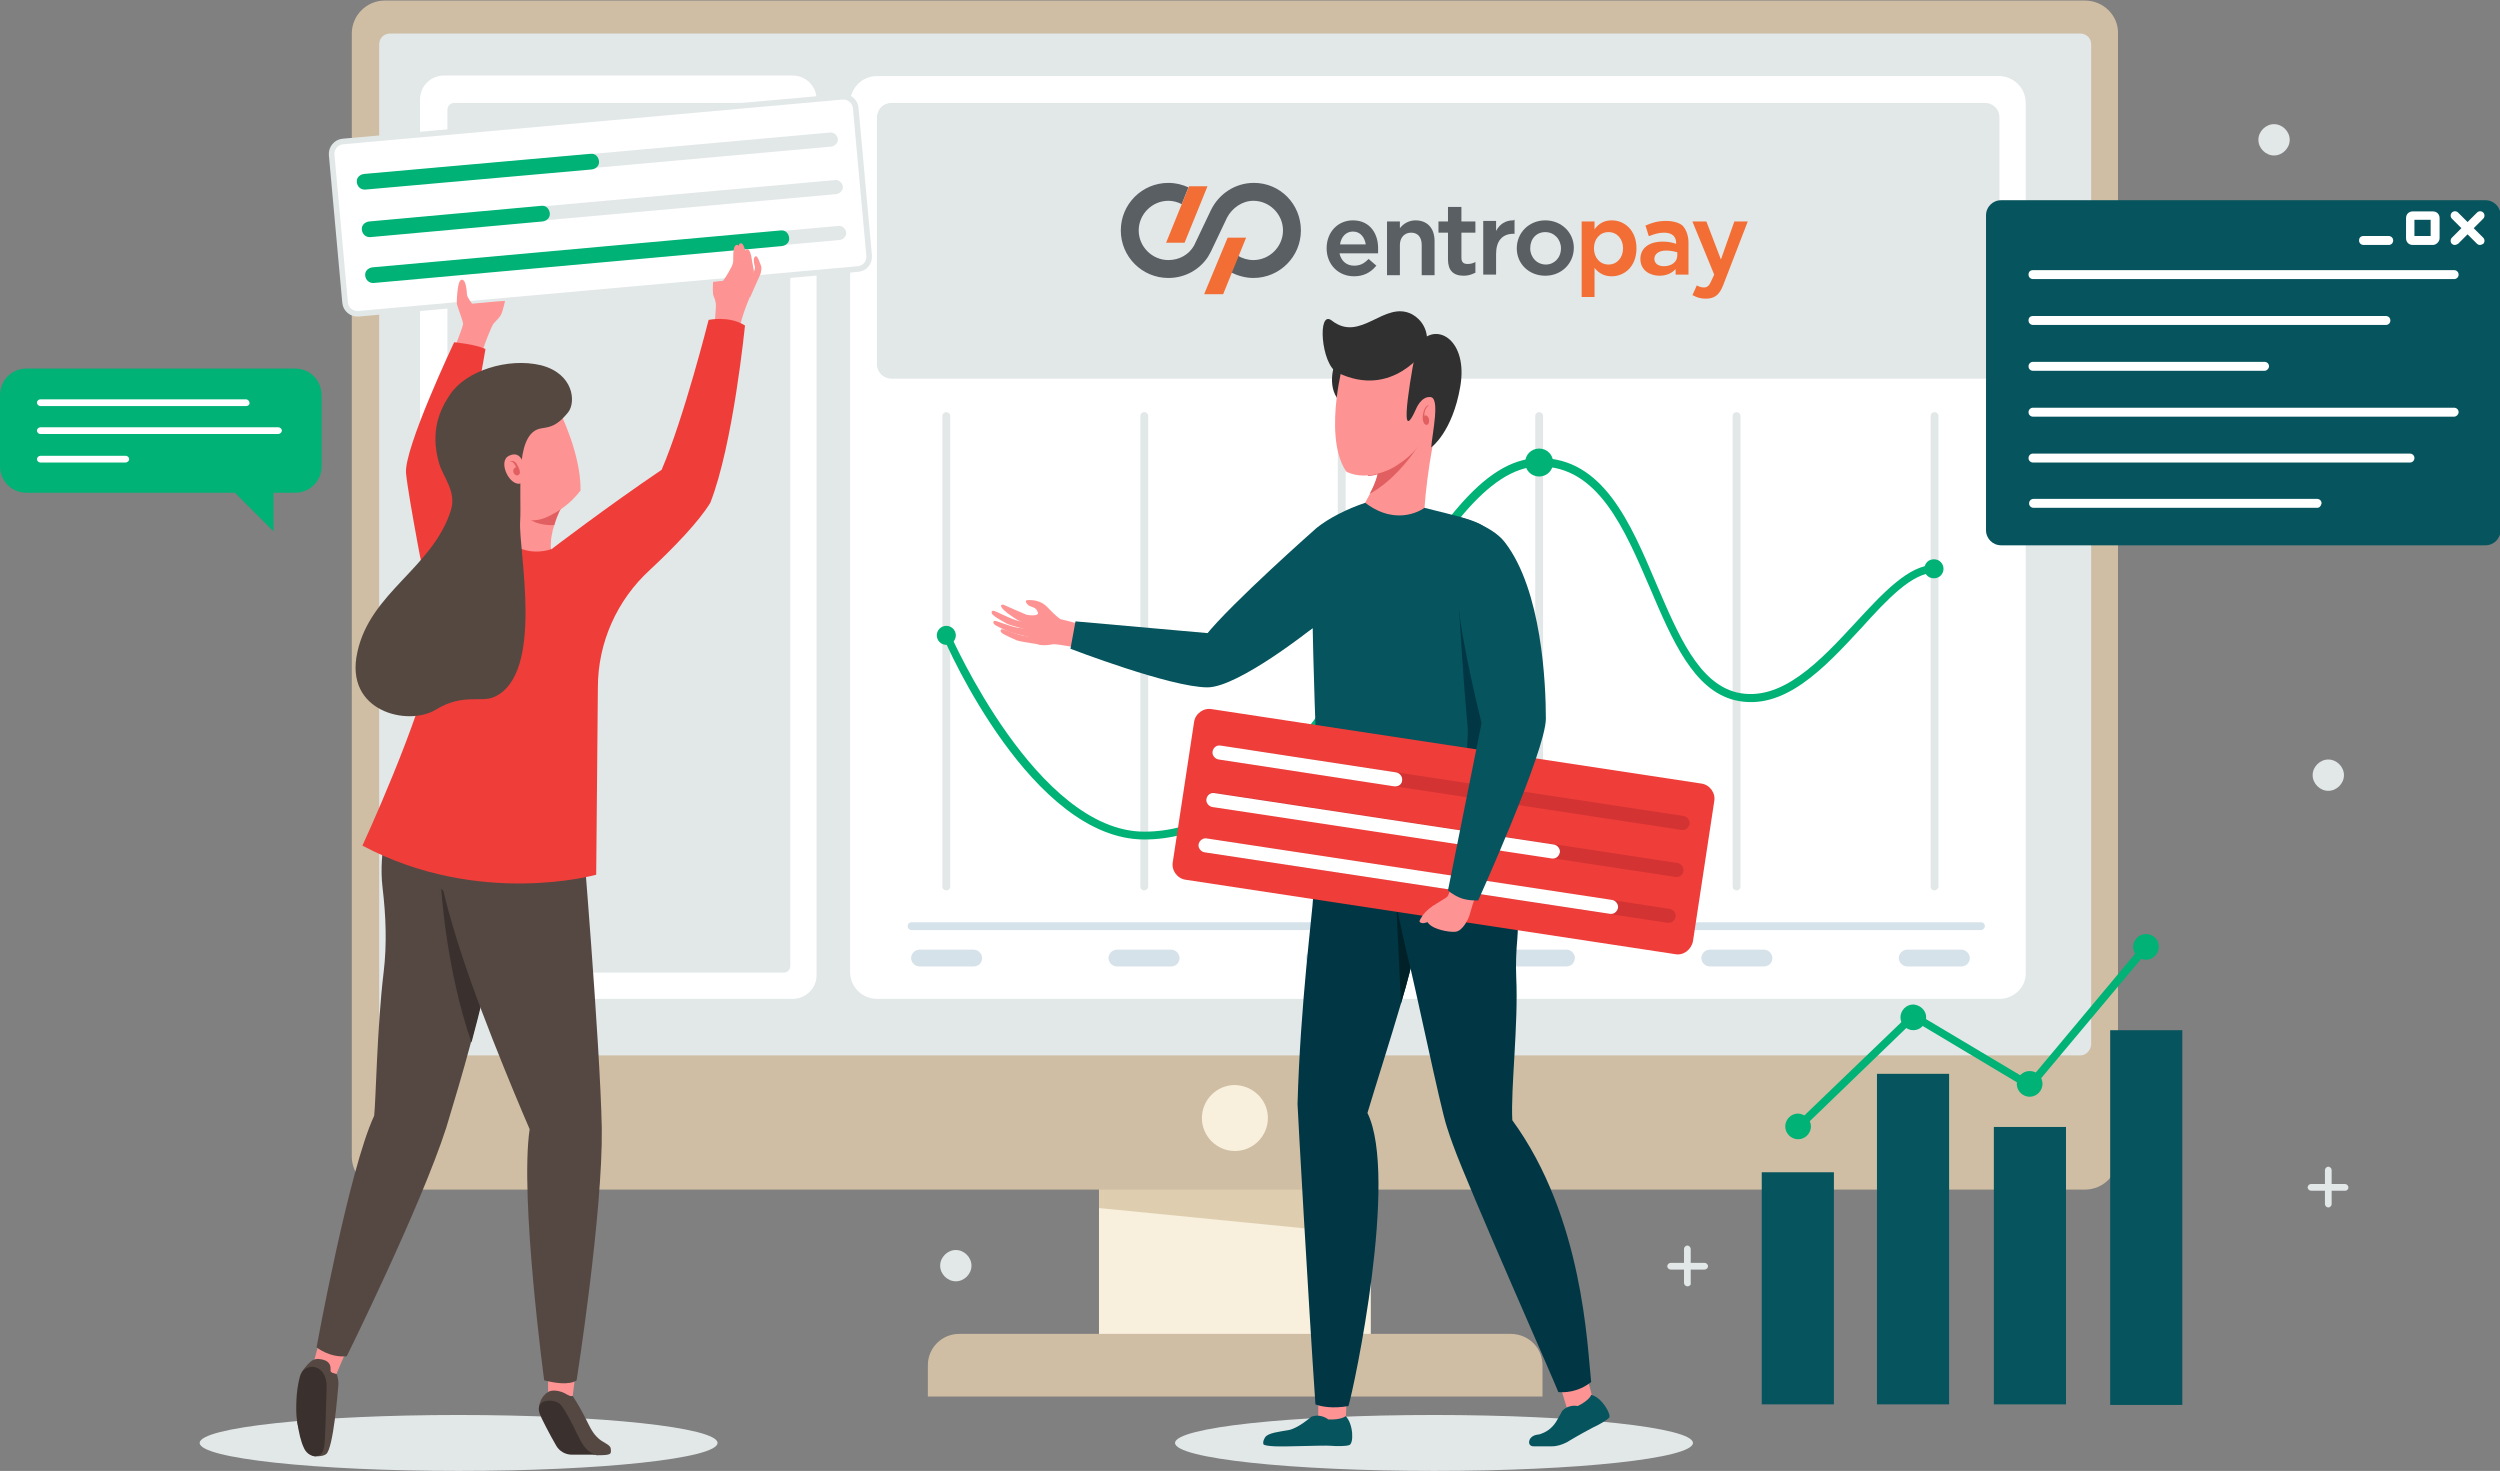 <?xml version="1.0" encoding="utf-8"?>
<!-- Generator: Adobe Illustrator 24.0.2, SVG Export Plug-In . SVG Version: 6.00 Build 0)  -->
<svg version="1.1" id="Layer_1" xmlns="http://www.w3.org/2000/svg" xmlns:xlink="http://www.w3.org/1999/xlink" x="0px" y="0px"
	 viewBox="0 0 447 263" style="enable-background:new 0 0 447 263;" xml:space="preserve">
<rect x="0" y="0" width="447" height="263" fill="#808080" stroke="none"/>
<style type="text/css">
	.st0{fill:#E2E7E8;}
	.st1{fill:#F8F0DD;}
	.st2{fill:#DECEAF;}
	.st3{fill:#CFBEA3;}
	.st4{fill:#FFFFFF;}
	.st5{fill:#00B276;}
	.st6{fill:#D6E2EA;}
	.st7{fill:#FFFFFF;stroke:#E2E7E8;stroke-miterlimit:10;}
	.st8{fill:#FE9393;}
	.st9{fill:#EF3D3A;}
	.st10{fill:#554842;}
	.st11{fill:#3A312E;}
	.st12{fill:#E15F60;}
	.st13{fill:#544841;}
	.st14{fill:#06545D;}
	.st15{fill:#013644;}
	.st16{fill:#012128;}
	.st17{fill:#D33332;}
	.st18{fill:#303030;}
	.st19{fill:#5A5F63;}
	.st20{fill:#F26E35;}
</style>
<g>
	<ellipse class="st0" cx="82" cy="258" rx="46.3" ry="5"/>
	<g>
		<g>
			<g>
				<g>
					<g>
						<rect x="196.5" y="205.6" class="st1" width="48.6" height="33.4"/>
					</g>
					<g>
						<polygon class="st2" points="245.1,220.8 196.5,216 196.5,205.6 245.1,205.6 						"/>
					</g>
					<g>
						<path class="st3" d="M270.1,238.5h-98.6c-3.1,0-5.6,2.5-5.6,5.6v5.6h109.9v-5.6C275.8,241,273.3,238.5,270.1,238.5z"/>
					</g>
					<g>
						<g>
							<path class="st3" d="M372.8,0.1h-304c-3.3,0-5.9,2.7-5.9,5.9v200.8c0,3.3,2.7,5.9,5.9,5.9h304c3.3,0,5.9-2.7,5.9-5.9V6
								C378.8,2.8,376.1,0.1,372.8,0.1L372.8,0.1z"/>
						</g>
					</g>
					<g>
						<path class="st0" d="M372,188.7H69.7c-1,0-1.9-0.8-1.9-1.9V7.9c0-1,0.8-1.9,1.9-1.9H372c1,0,1.9,0.8,1.9,1.9v178.9
							C373.8,187.8,373,188.7,372,188.7z"/>
					</g>
					<g>
						<g>
							<path class="st4" d="M357.5,178.6H156.8c-2.6,0-4.8-2.1-4.8-4.8V18.4c0-2.6,2.1-4.8,4.8-4.8h200.6c2.6,0,4.8,2.1,4.8,4.8
								v155.5C362.3,176.5,360.1,178.6,357.5,178.6z"/>
						</g>
						<g>
							<path class="st0" d="M354.9,67.7H159.4c-1.4,0-2.6-1.1-2.6-2.6V21c0-1.4,1.1-2.6,2.6-2.6h195.5c1.4,0,2.6,1.1,2.6,2.6v44.1
								C357.5,66.5,356.3,67.7,354.9,67.7z"/>
						</g>
						<g>
							<g>
								<path class="st0" d="M169.2,159.2c-0.4,0-0.7-0.3-0.7-0.7V74.4c0-0.4,0.3-0.7,0.7-0.7c0.4,0,0.7,0.3,0.7,0.7v84.1
									C169.9,158.9,169.6,159.2,169.2,159.2z"/>
							</g>
							<g>
								<path class="st0" d="M204.6,159.2c-0.4,0-0.7-0.3-0.7-0.7V74.4c0-0.4,0.3-0.7,0.7-0.7c0.4,0,0.7,0.3,0.7,0.7v84.1
									C205.3,158.9,204.9,159.2,204.6,159.2z"/>
							</g>
							<g>
								<path class="st0" d="M239.9,159.2c-0.4,0-0.7-0.3-0.7-0.7V74.4c0-0.4,0.3-0.7,0.7-0.7s0.7,0.3,0.7,0.7v84.1
									C240.6,158.9,240.3,159.2,239.9,159.2z"/>
							</g>
							<g>
								<path class="st0" d="M275.2,159.2c-0.4,0-0.7-0.3-0.7-0.7V74.4c0-0.4,0.3-0.7,0.7-0.7c0.4,0,0.7,0.3,0.7,0.7v84.1
									C275.9,158.9,275.6,159.2,275.2,159.2z"/>
							</g>
							<g>
								<path class="st0" d="M310.5,159.2c-0.4,0-0.7-0.3-0.7-0.7V74.4c0-0.4,0.3-0.7,0.7-0.7s0.7,0.3,0.7,0.7v84.1
									C311.2,158.9,310.9,159.2,310.5,159.2z"/>
							</g>
							<g>
								<path class="st0" d="M345.9,159.2c-0.4,0-0.7-0.3-0.7-0.7V74.4c0-0.4,0.3-0.7,0.7-0.7c0.4,0,0.7,0.3,0.7,0.7v84.1
									C346.6,158.9,346.2,159.2,345.9,159.2z"/>
							</g>
						</g>
						<g>
							<g>
								<path class="st5" d="M204.6,150.1c-20.1,0-35.3-34.6-35.9-36.1c-0.1-0.3,0-0.7,0.3-0.9c0.3-0.1,0.7,0,0.9,0.3
									c0.2,0.4,15.5,35.3,34.7,35.3c18.6,0,31.4-20.4,42.7-38.5c9.5-15.2,17.7-28.3,28-28.3c11.3,0,16.2,11.5,20.9,22.6
									c3.9,9.1,7.5,17.6,14.3,19.3c8,1.9,15-5.7,21.3-12.5c4.9-5.3,9.5-10.3,14.1-10.3c0.3,0,0.7,0.3,0.7,0.7
									c0,0.4-0.3,0.7-0.7,0.7c0,0,0,0,0,0c-4,0-8.5,4.8-13.1,9.9c-6.5,7-13.8,15-22.6,12.9c-7.4-1.8-11.2-10.7-15.2-20.1
									c-4.6-10.7-9.3-21.7-19.7-21.7c-9.5,0-17.9,13.4-26.8,27.7C236.9,129.3,223.9,150.1,204.6,150.1z"/>
							</g>
						</g>
						<g>
							<path class="st6" d="M354.2,166.3H163c-0.4,0-0.7-0.3-0.7-0.7c0-0.4,0.3-0.7,0.7-0.7h191.2c0.4,0,0.7,0.3,0.7,0.7
								C354.9,165.9,354.6,166.3,354.2,166.3z"/>
						</g>
						<g>
							<path class="st6" d="M174.1,172.8h-9.7c-0.8,0-1.5-0.7-1.5-1.5l0,0c0-0.8,0.7-1.5,1.5-1.5h9.7c0.8,0,1.5,0.7,1.5,1.5l0,0
								C175.6,172.2,174.9,172.8,174.1,172.8z"/>
						</g>
						<g>
							<path class="st6" d="M209.4,172.8h-9.7c-0.8,0-1.5-0.7-1.5-1.5l0,0c0-0.8,0.7-1.5,1.5-1.5h9.7c0.8,0,1.5,0.7,1.5,1.5l0,0
								C210.9,172.2,210.2,172.8,209.4,172.8z"/>
						</g>
						<g>
							<path class="st6" d="M244.7,172.8H235c-0.8,0-1.5-0.7-1.5-1.5l0,0c0-0.8,0.7-1.5,1.5-1.5h9.7c0.8,0,1.5,0.7,1.5,1.5l0,0
								C246.2,172.2,245.6,172.8,244.7,172.8z"/>
						</g>
						<g>
							<path class="st6" d="M280.1,172.8h-9.7c-0.8,0-1.5-0.7-1.5-1.5l0,0c0-0.8,0.7-1.5,1.5-1.5h9.7c0.8,0,1.5,0.7,1.5,1.5l0,0
								C281.5,172.2,280.9,172.8,280.1,172.8z"/>
						</g>
						<g>
							<path class="st6" d="M315.4,172.8h-9.7c-0.8,0-1.5-0.7-1.5-1.5l0,0c0-0.8,0.7-1.5,1.5-1.5h9.7c0.8,0,1.5,0.7,1.5,1.5l0,0
								C316.9,172.2,316.2,172.8,315.4,172.8z"/>
						</g>
						<g>
							<path class="st6" d="M350.7,172.8H341c-0.8,0-1.5-0.7-1.5-1.5l0,0c0-0.8,0.7-1.5,1.5-1.5h9.7c0.8,0,1.5,0.7,1.5,1.5l0,0
								C352.2,172.2,351.5,172.8,350.7,172.8z"/>
						</g>
						<g>
							<g>
								<path class="st5" d="M277.7,82.7c0,1.4-1.1,2.5-2.5,2.5c-1.4,0-2.5-1.1-2.5-2.5c0-1.4,1.1-2.5,2.5-2.5
									C276.6,80.2,277.7,81.3,277.7,82.7z"/>
							</g>
						</g>
						<g>
							<g>
								<circle class="st5" cx="169.2" cy="113.6" r="1.7"/>
							</g>
						</g>
						<g>
							<g>
								<path class="st5" d="M347.5,101.7c0,0.9-0.7,1.7-1.7,1.7s-1.7-0.7-1.7-1.7s0.7-1.7,1.7-1.7S347.5,100.8,347.5,101.7z"/>
							</g>
						</g>
					</g>
					<g>
						<path class="st1" d="M226.7,199.9c0,3.2-2.6,5.9-5.9,5.9c-3.2,0-5.9-2.6-5.9-5.9c0-3.2,2.6-5.9,5.9-5.9
							C224.1,194.1,226.7,196.7,226.7,199.9z"/>
					</g>
				</g>
			</g>
			<g>
				<g>
					<g>
						<g>
							<path class="st4" d="M141.7,178.6H79.4c-2.4,0-4.3-1.9-4.3-4.3V17.8c0-2.4,1.9-4.3,4.3-4.3h62.3c2.4,0,4.3,1.9,4.3,4.3v156.6
								C146,176.7,144.1,178.6,141.7,178.6z"/>
						</g>
					</g>
				</g>
				<g>
					<path class="st0" d="M140.1,173.9H81.2c-0.6,0-1.2-0.5-1.2-1.2V19.6c0-0.6,0.5-1.2,1.2-1.2h58.9c0.6,0,1.2,0.5,1.2,1.2v153.1
						C141.3,173.4,140.8,173.9,140.1,173.9z"/>
				</g>
			</g>
		</g>
		<g>
			<g>
				<g>
					<path class="st7" d="M153.4,48.1l-89.3,8c-1.2,0.1-2.3-0.8-2.4-2l-2.4-26.4c-0.1-1.2,0.8-2.3,2-2.4l89.3-8
						c1.2-0.1,2.3,0.8,2.4,2l2.4,26.4C155.5,47,154.6,48,153.4,48.1z"/>
				</g>
				<g>
					<path class="st0" d="M65.2,33.8c-0.6,0-1.2-0.5-1.3-1.2c-0.1-0.7,0.5-1.3,1.1-1.4l83.4-7.5c0.7-0.1,1.3,0.5,1.4,1.1
						c0.1,0.7-0.5,1.3-1.1,1.4l-83.4,7.5C65.2,33.8,65.2,33.8,65.2,33.8z"/>
				</g>
				<g>
					<path class="st5" d="M65.2,33.9c-0.7,0-1.3-0.5-1.4-1.3c-0.1-0.8,0.5-1.4,1.3-1.5l40.5-3.6c0.8-0.1,1.4,0.5,1.5,1.3
						c0.1,0.8-0.5,1.4-1.3,1.5l-40.5,3.6C65.2,33.9,65.2,33.9,65.2,33.9z"/>
				</g>
				<g>
					<path class="st0" d="M66.1,42.3c-0.6,0-1.2-0.5-1.3-1.2c-0.1-0.7,0.5-1.3,1.1-1.4l83.4-7.5c0.7-0.1,1.3,0.5,1.4,1.1
						c0.1,0.7-0.5,1.3-1.1,1.4l-83.4,7.5C66.2,42.3,66.1,42.3,66.1,42.3z"/>
				</g>
				<g>
					<path class="st5" d="M66.1,42.4c-0.7,0-1.3-0.5-1.4-1.3c-0.1-0.8,0.5-1.4,1.3-1.5l30.8-2.8c0.8-0.1,1.4,0.5,1.5,1.3
						c0.1,0.8-0.5,1.4-1.3,1.5l-30.8,2.8C66.2,42.4,66.1,42.4,66.1,42.4z"/>
				</g>
				<g>
					<path class="st0" d="M66.7,50.5c-0.6,0-1.2-0.5-1.3-1.2c-0.1-0.7,0.5-1.3,1.1-1.4l83.4-7.5c0.7-0.1,1.3,0.5,1.4,1.1
						c0.1,0.7-0.5,1.3-1.1,1.4l-83.4,7.5C66.8,50.5,66.7,50.5,66.7,50.5z"/>
				</g>
				<g>
					<path class="st5" d="M66.7,50.6c-0.7,0-1.3-0.5-1.4-1.3c-0.1-0.8,0.5-1.4,1.3-1.5l73-6.6c0.8-0.1,1.4,0.5,1.5,1.3
						c0.1,0.8-0.5,1.4-1.3,1.5l-73,6.6C66.8,50.6,66.7,50.6,66.7,50.6z"/>
				</g>
			</g>
			<g>
				<g>
					<path class="st8" d="M127.8,57.7c0,0,0.1-1.3,0.2-2.7c0.1-1.3-0.5-2.1-0.5-2.4c-0.1-0.8,0-2.2,0-2.2l1.8-0.2
						c0,0,0.8-1.1,1.5-2.5c0.2-0.4,0.3-0.8,0.3-1.2c0-1.1,0-1.2,0.1-1.9c0.1-0.9,0.8-1.2,1.1-0.2c0.3,1,0.2,2.3,0.2,2.8
						s-0.9,2.7-0.9,2.7s2.7,1.6,2.8,2.1c0.1,0.5-1.2,2.6-2.1,6.3"/>
				</g>
				<g>
					<path class="st8" d="M132.1,44.9c0,0-0.3-1.2,0.3-1.4c0.5-0.1,0.7,0.9,0.9,1.4c0.1,0.5,0.4,2.2,0.5,2.8
						c0.1,0.6-1.2,3.9-1.2,3.9l-1.5-1.3l0.8-3.9"/>
				</g>
				<g>
					<path class="st8" d="M133.1,45.7c0,0-0.1-0.9,0.4-1.1c0.4-0.2,0.7,0.6,0.8,1.1c0.1,0.5,0.4,2.2,0.5,2.8
						c0.1,0.6-1.2,3.9-1.2,3.9l-1.5-1.3l0.8-3.9"/>
				</g>
				<g>
					<path class="st8" d="M134.8,46.2c-0.1,0.5,0.1,1.3,0.2,1.6c0,0.4-0.4,1.3-0.4,1.3l-1,2.9l0.5,1.2l1.6-3.6l0.3-0.7
						c0.1-0.4,0.2-0.9,0.1-1.3C135.7,46.6,135.3,45.1,134.8,46.2z"/>
				</g>
			</g>
			<g>
				<path class="st8" d="M81.3,62.1c0,0,1.5-3.7,1.5-4.2c0-0.5-1-3-1.1-3.5c-0.1-0.5,0.1-3.5,0.5-4.1c0.4-0.6,0.8-0.2,1,0.4
					c0.2,0.6,0.3,1.7,0.3,2c0,0.4,0.9,1.6,0.9,1.6l4.4-0.4l1.5-0.1c0,0-0.3,1.4-0.6,2.2c-0.3,0.8-1,1.3-1.4,1.8
					c-0.4,0.4-1.6,3.6-2,4.8"/>
			</g>
			<g>
				<path class="st8" d="M98,243.2v6.4c0,0,2.3,0.7,4.4,0l0.8-6.4"/>
			</g>
			<g>
				<path class="st8" d="M57.5,238.4l-1.7,6.2c0,0,2,1.3,4.3,1.2l2.5-5.9"/>
			</g>
			<g>
				<path class="st9" d="M81.2,61.2c0,0,3.6,0.3,5.6,1.2c0,0-2.5,15.4-5,21.4c-2,4.8,1.8,17.6,1.8,17.6l-7.2,4.9
					c0,0-3.4-17.4-3.8-21.7C72.2,80.2,81.2,61.2,81.2,61.2z"/>
			</g>
			<g>
				<path class="st10" d="M90.7,149.9c0,5.3-1,12-2.4,19.2c-1.1,5.7-2.6,11.7-4.1,17.3c-1.5,5.6-3.1,10.9-4.4,15.2
					c-4.5,14-17.8,40.9-17.8,40.9c-3.1,0.3-5.4-1.6-5.4-1.6s5.8-31.8,10.3-41.4c0.3-2.4,0.5-15.8,1.7-25.7c0.6-5,0.4-10.1-0.2-15.1
					c-0.8-6.7,1.4-13.1,1.4-13.1L90.7,149.9z"/>
			</g>
			<g>
				<path class="st11" d="M88.4,169.1c-1.1,5.7-2.6,11.7-4.1,17.3c-4.6-13.3-5.4-27.5-5.4-27.5S85.6,166.4,88.4,169.1z"/>
			</g>
			<g>
				<path class="st10" d="M104,147.2c0,0,3.3,39.3,3.6,54.5c0.2,15.2-4.5,45.1-4.5,45.1s-1.2,1.2-5.8,0c0,0-4.4-32.6-2.6-44.9
					c0,0-8.2-18.9-12.3-31.7c-0.8-2.4-2.2-7.1-2.7-9.2c-3.5-12.8,5.7-20.7,5.7-20.7"/>
			</g>
			<g>
				<path class="st9" d="M126.7,57.2c0,0-4.4,17.5-8.4,26.8c-9.9,6.7-19.7,14.2-19.7,14.2l-10.1-2.7c-5.1,3-8.8,9.8-11,21.4
					c-2.2,11.6-12.7,34.3-12.7,34.3c20.9,11.1,41.8,5.2,41.8,5.2s0.2-21.1,0.3-33.5c0-8,3.4-15.6,9.3-21c4.4-4.1,8.8-8.7,10.8-12
					c4.1-10.4,6.2-31.7,6.2-31.7C130.4,56.4,126.7,57.2,126.7,57.2z"/>
			</g>
			<g>
				<path class="st8" d="M99.1,93.9c-0.4,1.2-0.7,2.7-0.6,4.3c0,0-3.5,1.4-6.9-0.9c-3.3-2.3,0.1-6.6,0.1-6.6h8.7
					C100.4,90.7,99.7,92,99.1,93.9z"/>
			</g>
			<g>
				<path class="st12" d="M100.4,90.7c0,0-0.8,1.3-1.3,3.2c-2.9,0.1-4.3-1-4.3-1s0.8-1.2,1.5-2.2H100.4z"/>
			</g>
			<g>
				<path class="st8" d="M100.1,73.7c0,0,3.8,7.5,3.7,14c-1.8,2.4-4,3.8-5.9,4.7c-2.5,1.2-5.5,0.7-7.5-1.3c-1.1-1.1-2.3-2.7-3.4-4.8
					C82.1,76.9,93,66.3,100.1,73.7z"/>
			</g>
			<g>
				<path class="st13" d="M96.7,65.3c5.9,1.5,6.3,6.6,4.9,8.4c-2.4,3-3.8,2.6-5.3,3C92,78.1,93.3,88.1,93,93.3
					c-0.3,5.2,4.4,27.2-4.6,31.3c-2.4,1.1-5.6-0.7-10.5,2.3c-4.9,3-16.4,0.4-14-10.3c2.3-10.7,13.4-15,16.7-25.3
					c1.1-3.4-1.4-6-2.1-8.5c-1.7-5.9,0.3-9.8,2-12.3C83.3,66.3,90.8,63.9,96.7,65.3z"/>
			</g>
			<g>
				<path class="st8" d="M93.4,82.4c0,0-0.6-1.8-2.4-0.9c-2.1,1,0.2,5.7,2.2,4.9"/>
			</g>
			<g>
				<path class="st12" d="M91.1,82.5c0,0,0.7-0.3,1.2,0.3c0.5,0.8,1.1,2,0.2,2.2c-0.6,0.1-1.2-1.1-0.2-1.5
					C92.2,83.5,91.9,82.4,91.1,82.5z"/>
			</g>
			<g>
				<path class="st10" d="M96.4,251.5c0,0,0.1-1.7,1.6-2.6c0,0,0.7-0.6,2.5,0c0.6,0.2,1.4,0.9,1.9,0.7c0,0,1.2,1.8,2.3,4
					c0.5,1,1.1,2.4,2,3.3c1,1.1,2.4,1.3,2.5,2.1c0.1,1,0.2,1.2-2.5,1.2c0,0-3.6-0.9-4.6-1.9C101,257.2,96.4,251.5,96.4,251.5z"/>
			</g>
			<g>
				<path class="st11" d="M102.3,260.1c-1.2,0-2.3-0.6-2.9-1.7c-1.1-1.9-2.6-4.8-2.9-5.6c-1-2.9,2.8-2.7,3.7-1.7
					c0.8,0.9,2,3.2,3,5.3c1,2.1,1.8,3.3,3.4,3.7H102.3z"/>
			</g>
			<g>
				<path class="st10" d="M60.2,245.7c0,0,0.4,0.9,0.3,2c-0.1,1.1-0.9,11.4-2.2,12.3c-0.3,0.2-0.7,0.4-1.9,0.4
					c-1.2,0-1.7-1.9-2.9-4.8c-1.2-3,0.1-7.7,0.5-10.3c0.2-0.4,0.9-1.3,1.5-1.8c0.4-0.4,1-0.6,1.6-0.5c0.9,0.1,2.1,0.4,2,1.9
					C59.1,245.2,59,245.4,60.2,245.7z"/>
			</g>
			<g>
				<path class="st11" d="M53.6,246.2c0.3-1.2,1.1-1.7,2.1-1.8c1.2-0.1,2.8,1,2.7,3.7c-0.1,2.7-0.2,10-0.5,10.9
					c-0.5,2.1-2.9,1.6-3.6-0.2C53.5,257.2,52.2,251.6,53.6,246.2z"/>
			</g>
		</g>
		<g>
			<g>
				<g>
					<path class="st5" d="M52.8,65.9H4.7C2.1,65.9,0,68,0,70.7v12.7c0,2.6,2.1,4.7,4.7,4.7H42l6.9,6.9v-6.9h3.9
						c2.6,0,4.7-2.1,4.7-4.7V70.7C57.5,68,55.4,65.9,52.8,65.9z"/>
				</g>
				<g>
					<path class="st4" d="M44,72.6H7.2c-0.3,0-0.6-0.3-0.6-0.6c0-0.3,0.3-0.6,0.6-0.6H44c0.3,0,0.6,0.3,0.6,0.6
						C44.7,72.3,44.4,72.6,44,72.6z"/>
				</g>
				<g>
					<path class="st4" d="M49.7,77.6H7.2c-0.3,0-0.6-0.3-0.6-0.6c0-0.3,0.3-0.6,0.6-0.6h42.6c0.3,0,0.6,0.3,0.6,0.6
						C50.4,77.3,50.1,77.6,49.7,77.6z"/>
				</g>
				<g>
					<path class="st4" d="M22.4,82.7H7.2c-0.3,0-0.6-0.3-0.6-0.6c0-0.3,0.3-0.6,0.6-0.6h15.3c0.3,0,0.6,0.3,0.6,0.6
						C23.1,82.4,22.8,82.7,22.4,82.7z"/>
				</g>
			</g>
			<g>
				<g>
					<path class="st14" d="M444.4,97.5h-86.6c-1.5,0-2.7-1.2-2.7-2.7V38.5c0-1.5,1.2-2.7,2.7-2.7h86.6c1.5,0,2.7,1.2,2.7,2.7v56.3
						C447.1,96.3,445.9,97.5,444.4,97.5z"/>
				</g>
				<g>
					<path class="st4" d="M438.8,49.9h-75.3c-0.4,0-0.8-0.3-0.8-0.8s0.3-0.8,0.8-0.8h75.3c0.4,0,0.8,0.3,0.8,0.8
						S439.2,49.9,438.8,49.9z"/>
				</g>
				<g>
					<path class="st4" d="M426.6,58.1h-63.1c-0.4,0-0.8-0.3-0.8-0.8s0.3-0.8,0.8-0.8h63.1c0.4,0,0.8,0.3,0.8,0.8
						S427,58.1,426.6,58.1z"/>
				</g>
				<g>
					<path class="st4" d="M438.8,74.5h-75.3c-0.4,0-0.8-0.3-0.8-0.8c0-0.4,0.3-0.8,0.8-0.8h75.3c0.4,0,0.8,0.3,0.8,0.8
						C439.6,74.1,439.2,74.5,438.8,74.5z"/>
				</g>
				<g>
					<path class="st4" d="M430.9,82.7h-67.4c-0.4,0-0.8-0.3-0.8-0.8c0-0.4,0.3-0.8,0.8-0.8h67.4c0.4,0,0.8,0.3,0.8,0.8
						C431.7,82.3,431.4,82.7,430.9,82.7z"/>
				</g>
				<g>
					<path class="st4" d="M414.3,90.8h-50.7c-0.4,0-0.8-0.3-0.8-0.8c0-0.4,0.3-0.8,0.8-0.8h50.7c0.4,0,0.8,0.3,0.8,0.8
						C415,90.5,414.7,90.8,414.3,90.8z"/>
				</g>
				<g>
					<g>
						<g>
							<path class="st4" d="M443.4,43.8c-0.2,0-0.4-0.1-0.5-0.2l-4.5-4.5c-0.3-0.3-0.3-0.8,0-1.1c0.3-0.3,0.8-0.3,1.1,0l4.5,4.5
								c0.3,0.3,0.3,0.8,0,1.1C443.8,43.7,443.6,43.8,443.4,43.8z"/>
						</g>
						<g>
							<path class="st4" d="M438.9,43.8c-0.2,0-0.4-0.1-0.5-0.2c-0.3-0.3-0.3-0.8,0-1.1l4.5-4.5c0.3-0.3,0.8-0.3,1.1,0
								c0.3,0.3,0.3,0.8,0,1.1l-4.5,4.5C439.3,43.7,439.1,43.8,438.9,43.8z"/>
						</g>
					</g>
					<g>
						<path class="st4" d="M435,43.8h-3.6c-0.7,0-1.2-0.5-1.2-1.2V39c0-0.7,0.5-1.2,1.2-1.2h3.6c0.7,0,1.2,0.5,1.2,1.2v3.6
							C436.2,43.2,435.6,43.8,435,43.8z M431.7,42.2h2.9v-2.9h-2.9V42.2z"/>
					</g>
					<g>
						<path class="st4" d="M427.1,43.8h-4.5c-0.4,0-0.8-0.3-0.8-0.8s0.3-0.8,0.8-0.8h4.5c0.4,0,0.8,0.3,0.8,0.8
							S427.5,43.8,427.1,43.8z"/>
					</g>
				</g>
				<g>
					<path class="st4" d="M404.9,66.3h-41.4c-0.4,0-0.8-0.3-0.8-0.8c0-0.4,0.3-0.8,0.8-0.8h41.4c0.4,0,0.8,0.3,0.8,0.8
						C405.7,65.9,405.3,66.3,404.9,66.3z"/>
				</g>
			</g>
		</g>
		<g>
			<ellipse class="st0" cx="256.4" cy="258" rx="46.3" ry="5"/>
			<g>
				<g>
					<g>
						<path class="st8" d="M235.7,246.6v7.6c0,0,2.3,0.6,4.9,0l0.4-8.5"/>
					</g>
					<g>
						<path class="st14" d="M240.6,253.2c0,0-0.7,0.7-3.1,0.6c0,0-1.3-1.1-3-0.5c0,0-2.4,2.1-4.1,2.4c-1.7,0.3-3.7,0.5-4.2,1.3
							c-0.5,0.8-0.3,1.2-0.3,1.2s-0.1,0.3,2,0.4c2.1,0.1,8.7-0.2,9.9-0.1c1.2,0.1,2.7,0.1,3.4-0.1
							C242.1,258.2,242,254.6,240.6,253.2z"/>
					</g>
					<g>
						<path class="st8" d="M278,244.6l2.2,7.3c0,0,2.4-0.1,4.7-1.4l-2.2-8.3"/>
					</g>
					<g>
						<path class="st14" d="M287.7,253.5c-0.5,0.5-1.9,1.3-3,1.8c-0.6,0.3-2.6,1.4-4.6,2.6c-0.8,0.4-1.7,0.7-2.6,0.7h-3.3
							c-0.6,0-0.8-0.4-0.8-0.7c0-0.7,0.6-1.3,1.6-1.4c0.2,0,0.5-0.1,0.7-0.2c1.1-0.4,2-1.2,2.6-2.2c0.6-1,1-1.8,1-1.8
							c1.2-1.3,2.8-0.9,2.8-0.9c2.2-1.1,2.4-2,2.4-2C286.4,249.8,288.2,253,287.7,253.5z"/>
					</g>
				</g>
				<g>
					<path class="st15" d="M253.4,165.7c-0.1,1.5-0.2,2.9-0.4,3.9c-0.4,2.2-1.3,5.8-2.5,9.8c-2,6.8-4.6,14.9-6,19.6
						c5.6,11.4-2.4,49.2-3.4,52.4c-2.8,0.5-4.9,0.1-5.9-0.3c-1.2-17.4-3.2-52.9-3.2-53.7c0.5-17.9,2.7-34.4,2.8-37.1
						c0.2-2.6,0.5-17.4,1.7-17.9c2.8-1,10-3.4,13.3,1.3C253.3,148.6,253.8,159,253.4,165.7z"/>
				</g>
				<g>
					<path class="st16" d="M253.4,165.7c-0.1,1.5-0.2,2.9-0.4,3.9c-0.4,2.2-1.3,5.8-2.5,9.8c-0.3-5.6-1-21.3-1-21.3L253.4,165.7z"/>
				</g>
				<g>
					<path class="st15" d="M284.5,247.1c-2.4,1.9-4.9,1.9-5.9,1.8c0.5,0.7-16.1-36.6-18.8-44.2c-0.2-0.5-0.9-2.5-1.1-3.2
						c-1.3-4-5.4-24.2-7.4-32.1l-5.6-25.4c0,0-7.7,1-2.2,0.7c7-0.4,15.6-3.9,15.6-3.9c11.6,9.9,12.7,21.3,12.2,27
						c-0.2,2.3-0.3,4.6-0.2,6.9c0.4,8.5-1,19.9-0.7,25.6C283.1,217.7,283.8,240.8,284.5,247.1z"/>
				</g>
				<g>
					<g>
						<path class="st14" d="M235.4,94.4c2.1-1.7,5.4-3.4,8.7-4.5c2.4-0.4,6.4-0.2,10.6,0.9c4.9,1.3,10.6,2.3,11.4,4.2
							c0.8,1.8,1.7,19.8,0.5,26c-0.9,4.7-3.1,16.3-3.1,19.1c0,2.8,1.5,4,0.8,4.8c-1.6,1.8-12.3,2.6-17.3,2.6
							c-4.5,0-12.1-1.2-12.5-2.6c-0.6-2.1,0.9-2.1,1.1-4.3C235.6,138.3,233.6,96.5,235.4,94.4z"/>
					</g>
					<g>
						<path class="st15" d="M260.9,109.1c0,0,0.7,12.3,1.5,20.7c0.2,2-0.3,4.4,0,5.7l4.7-1.4l-3.7-20.4L260.9,109.1z"/>
					</g>
					<g>
						<g>
							<path class="st9" d="M299.5,170.6L212,157.3c-1.5-0.2-2.6-1.7-2.3-3.2l3.8-25c0.2-1.5,1.7-2.6,3.2-2.3l87.5,13.3
								c1.5,0.2,2.6,1.7,2.3,3.2l-3.8,25C302.4,169.8,301,170.9,299.5,170.6z"/>
						</g>
						<g>
							<path class="st17" d="M300.9,148.4c-0.1,0-0.1,0-0.2,0l-82.8-12.6c-0.7-0.1-1.2-0.8-1.1-1.4c0.1-0.7,0.8-1.2,1.4-1.1
								l82.8,12.6c0.7,0.1,1.2,0.8,1.1,1.4C302,147.9,301.5,148.4,300.9,148.4z"/>
						</g>
						<g>
							<path class="st4" d="M249.5,140.6c-0.1,0-0.1,0-0.2,0l-31.4-4.8c-0.7-0.1-1.2-0.8-1.1-1.4c0.1-0.7,0.7-1.2,1.4-1.1l31.4,4.8
								c0.7,0.1,1.2,0.8,1.1,1.4C250.7,140.1,250.2,140.6,249.5,140.6z"/>
						</g>
						<g>
							<path class="st17" d="M299.8,156.8c-0.1,0-0.1,0-0.2,0l-82.8-12.6c-0.7-0.1-1.2-0.8-1.1-1.4c0.1-0.7,0.8-1.2,1.4-1.1
								l82.8,12.6c0.7,0.1,1.2,0.8,1.1,1.4C300.9,156.4,300.4,156.8,299.8,156.8z"/>
						</g>
						<g>
							<path class="st4" d="M277.7,153.5c-0.1,0-0.1,0-0.2,0l-60.7-9.2c-0.7-0.1-1.2-0.8-1.1-1.4c0.1-0.7,0.7-1.2,1.4-1.1l60.7,9.2
								c0.7,0.1,1.2,0.8,1.1,1.4C278.8,153,278.3,153.5,277.7,153.5z"/>
						</g>
						<g>
							<path class="st17" d="M298.4,165c-0.1,0-0.1,0-0.2,0l-82.8-12.6c-0.7-0.1-1.2-0.8-1.1-1.4c0.1-0.7,0.8-1.2,1.4-1.1l82.8,12.6
								c0.7,0.1,1.2,0.8,1.1,1.4C299.5,164.5,299,165,298.4,165z"/>
						</g>
						<g>
							<path class="st4" d="M288.1,163.4c-0.1,0-0.1,0-0.2,0l-72.5-11c-0.7-0.1-1.2-0.8-1.1-1.4c0.1-0.7,0.8-1.2,1.4-1.1l72.5,11
								c0.7,0.1,1.2,0.8,1.1,1.4C289.2,162.9,288.7,163.4,288.1,163.4z"/>
						</g>
					</g>
					<g>
						<g>
							<g>
								<path class="st8" d="M260,157.2c0,0-0.9,2.7-1.2,3.1c-0.3,0.4-3.6,1.9-4.1,3.3c0,0,0.1,1,0.9,1.7c0.8,0.8,3.2,1.4,4.6,1.3
									c1.4-0.1,2.4-2.5,2.5-2.8s0.9-3.3,1.6-4.8"/>
							</g>
						</g>
						<g>
							<g>
								<path class="st8" d="M256.5,161.8c0,0-1.6,1-2.2,2c-0.5,0.8-0.7,1-0.2,1.2c0.4,0.2,1.3-0.1,1.9-0.6"/>
							</g>
						</g>
						<g>
							<path class="st14" d="M260.8,107.8c0.2,5.8,4.1,21.5,4.1,21.5l-6,29.9c0,0,0.7,0.7,2.1,1.3c1.4,0.6,3.3,0.5,3.3,0.5
								s12.1-26.8,12.1-32.5c0-6.2-0.7-22.9-7.3-31.5c-2.5-3.3-8.4-4.6-8.4-4.6"/>
						</g>
					</g>
				</g>
				<g>
					<g>
						<g>
							<path class="st8" d="M193.6,111.7l-4-1c0,0-0.8-0.5-2.2-2c-1.4-1.6-3.3-1.4-3.7-1.4c-0.4,0-0.4,0.5,0.3,1
								c0.5,0.3,1.3,0.2,1.6,1.3c0.1,0.5-1.3,0.5-2.1,0.3c-0.7-0.3-3.3-1.4-3.9-1.7c-0.6-0.3-1.2,0.1,0.5,1.4
								c1.6,1.2,2.1,1.4,2.7,1.7c0,0,0.4,0.8,0.6,1.1c0.1,0.1,0.2,0.1,0.3,0.2c0.1,0.2,0.4,0.7,0.6,1c0,0,0.1,0.1,0.1,0.1
								c0.2,0.3,0.3,0.6,0.4,0.9c0.5,1,2.5,0.8,3.4,0.6c0.9-0.1,4.7,0.7,4.7,0.7L193.6,111.7z"/>
						</g>
						<g>
							<path class="st8" d="M183.9,111.3c0,0-1.1,0-2.5-0.5c-1.5-0.5-3.4-1.6-3.8-1.6c-0.4,0-0.4,0.5,0,0.8c0.4,0.4,1.7,1.1,2.4,1.5
								c0.8,0.4,4.4,1.3,4.4,1.3"/>
						</g>
						<g>
							<path class="st8" d="M184.4,112.4c0,0-1,0.1-2.6-0.2c-1.5-0.3-3.6-1.2-3.9-1.2c-0.4,0-0.4,0.5,0.1,0.8
								c0.5,0.3,1.8,0.9,2.5,1.2c0.9,0.3,4.6,1.2,4.6,1.2"/>
						</g>
						<g>
							<path class="st8" d="M185.7,113.9c0,0-1,0.1-2.6-0.2c-1.5-0.3-3.6-1.2-3.9-1.2c-0.4,0-0.4,0.5,0.1,0.8
								c0.5,0.3,1.8,0.9,2.5,1.2c0.9,0.3,4.6,0.8,4.6,0.8"/>
						</g>
					</g>
					<g>
						<path class="st14" d="M235.4,94.4c0,0-15.3,13.5-19.9,19.3c0,0,2,4.2,5.4,6c0,0,10.3-4.9,15.7-8.6"/>
					</g>
					<g>
						<path class="st14" d="M215.9,113.2l-23.6-2.1l-0.9,4.9c0,0,17.9,6.9,24.5,6.9c5.5,0,18.8-10.6,18.8-10.6L215.9,113.2z"/>
					</g>
				</g>
				<g>
					<g>
						<path class="st8" d="M254.7,90.8L254.7,90.8c0,0-4.7,3.6-10.6-0.9c0,0,0.7-1.4,0.9-1.7c0.3-0.6,1-1.8,1.4-3.5
							c0-0.1,0.1-0.2,0.1-0.4c0.1-0.5,0.2-1.1,0.2-1.7c0.1-1,0.1-2.2-0.1-3.4l0.6-0.5l9.3-7.3l1.1-0.8c0,0-0.3,1.8-0.7,4.4
							c-0.2,1.5-0.5,3.2-0.8,5C255.4,83.8,254.9,87.9,254.7,90.8z"/>
					</g>
					<g>
						<path class="st12" d="M253.2,80.3C253.2,80.3,253.2,80.3,253.2,80.3c-1.3,1.9-4.3,5.8-8.3,8c0.3-0.6,1-1.8,1.4-3.5
							c-0.6,0.2-1.2,0.3-1.7,0.3c0-0.4,0-0.9,0-1.3l0.6-0.4l1.4-0.7l7.3-3.6C254,79.1,253.7,79.6,253.2,80.3z"/>
					</g>
					<g>
						<path class="st18" d="M238.6,65.2c0,0-1.6,4.4,1.3,6.9l1.4-6.7L238.6,65.2z"/>
					</g>
					<g>
						<path class="st8" d="M254.7,78.4c-0.5,0.7-1,1.3-1.5,1.9c0,0,0,0,0,0c-0.9,1-1.9,1.9-3,2.6c-1.4,1-2.7,1.5-3.9,1.8
							c-0.6,0.2-1.2,0.3-1.7,0.3c-2.5,0.2-3.9-0.7-3.9-0.7c-2.3-3.4-2.2-9-1.7-13.2c0.2-1.7,0.5-3.2,0.7-4.2
							c0.2-0.9,0.4-1.5,0.4-1.5c0,0,0-0.1,0-0.1c1-5.5,8.3-5.7,13.3-2.6c0.3,0.2,0.6,0.4,0.8,0.6c1.4,1,2.5,2.3,3.2,3.8
							c1.2,2.6,0.5,5.5-0.7,8c-0.1,0.1-0.1,0.3-0.2,0.4C256,76.6,255.3,77.6,254.7,78.4z"/>
					</g>
					<g>
						<path class="st18" d="M255,62.3c0,0-5.9,9.2-15.9,4.3c-2.9-1.4-3.6-11.3-1-9.3c5.2,4.1,9.4-3.7,14.4-1.1
							C254.1,57.1,255.7,59.1,255,62.3z"/>
					</g>
					<g>
						<path class="st18" d="M253,63.4c0,0-3.5,18,0.2,9.7c0,0,0.9-2.3,2.6-2.1s0.3,6.4,0.1,9c0,0,3.8-2.7,5.2-10.9
							c1.4-8.2-4.1-11.5-7.1-8L253,63.4z"/>
					</g>
					<g>
						<path class="st12" d="M255.5,72.4c0,0-0.9,0.1-1.1,1.9c-0.2,1.7,0.9,2.1,1.1,1.2c0.2-0.9-0.6-1.5-0.8-1.1
							C254.7,74.3,254.5,73.3,255.5,72.4z"/>
					</g>
				</g>
			</g>
		</g>
		<g>
			<g>
				<rect x="335.6" y="192" class="st14" width="12.9" height="59.1"/>
			</g>
			<g>
				<rect x="356.5" y="201.5" class="st14" width="12.9" height="49.6"/>
			</g>
			<g>
				<rect x="315" y="209.6" class="st14" width="12.9" height="41.5"/>
			</g>
			<g>
				<rect x="377.3" y="184.2" class="st14" width="12.9" height="67"/>
			</g>
			<g>
				<g>
					<polygon class="st5" points="322,202 321,201 342,180.8 362.8,193.2 383.2,168.8 384.3,169.7 363.1,195 342.2,182.5 					"/>
				</g>
				<g>
					<path class="st5" d="M323.8,201.4c0,1.2-1,2.3-2.3,2.3c-1.2,0-2.3-1-2.3-2.3c0-1.2,1-2.3,2.3-2.3
						C322.8,199.2,323.8,200.2,323.8,201.4z"/>
				</g>
				<g>
					<path class="st5" d="M344.4,181.9c0,1.2-1,2.3-2.3,2.3c-1.2,0-2.3-1-2.3-2.3c0-1.2,1-2.3,2.3-2.3
						C343.4,179.7,344.4,180.7,344.4,181.9z"/>
				</g>
				<g>
					<path class="st5" d="M365.2,193.8c0,1.2-1,2.3-2.3,2.3c-1.2,0-2.3-1-2.3-2.3c0-1.2,1-2.3,2.3-2.3
						C364.2,191.5,365.2,192.5,365.2,193.8z"/>
				</g>
				<g>
					<path class="st5" d="M386,169.3c0,1.2-1,2.3-2.3,2.3c-1.2,0-2.3-1-2.3-2.3c0-1.2,1-2.3,2.3-2.3C385,167,386,168,386,169.3z"/>
				</g>
			</g>
		</g>
		<g>
			<g>
				<g>
					<path class="st0" d="M304.8,227h-6.1c-0.3,0-0.6-0.3-0.6-0.6s0.3-0.6,0.6-0.6h6.1c0.3,0,0.6,0.3,0.6,0.6S305.1,227,304.8,227z"
						/>
				</g>
				<g>
					<path class="st0" d="M301.7,230c-0.3,0-0.6-0.3-0.6-0.6v-6.1c0-0.3,0.3-0.6,0.6-0.6c0.3,0,0.6,0.3,0.6,0.6v6.1
						C302.4,229.7,302.1,230,301.7,230z"/>
				</g>
			</g>
			<g>
				<path class="st0" d="M409.4,25c0,1.5-1.3,2.8-2.8,2.8c-1.5,0-2.8-1.3-2.8-2.8c0-1.5,1.3-2.8,2.8-2.8
					C408.1,22.2,409.4,23.5,409.4,25z"/>
			</g>
			<g>
				<path class="st0" d="M419.1,138.6c0,1.5-1.3,2.8-2.8,2.8c-1.5,0-2.8-1.3-2.8-2.8c0-1.5,1.3-2.8,2.8-2.8
					C417.8,135.8,419.1,137.1,419.1,138.6z"/>
			</g>
			<g>
				<path class="st0" d="M173.7,226.3c0,1.5-1.3,2.8-2.8,2.8c-1.5,0-2.8-1.3-2.8-2.8s1.3-2.8,2.8-2.8
					C172.4,223.5,173.7,224.8,173.7,226.3z"/>
			</g>
			<g>
				<g>
					<path class="st0" d="M419.3,212.9h-6.1c-0.3,0-0.6-0.3-0.6-0.6s0.3-0.6,0.6-0.6h6.1c0.3,0,0.6,0.3,0.6,0.6
						S419.7,212.9,419.3,212.9z"/>
				</g>
				<g>
					<path class="st0" d="M416.3,215.9c-0.3,0-0.6-0.3-0.6-0.6v-6.1c0-0.3,0.3-0.6,0.6-0.6c0.3,0,0.6,0.3,0.6,0.6v6.1
						C416.9,215.6,416.6,215.9,416.3,215.9z"/>
				</g>
			</g>
		</g>
	</g>
	<g>
		<g>
			<path class="st19" d="M241.9,39.4c-2.7,0-4.7,2.1-4.7,5v0c0,2.9,2.1,5,4.9,5c1.6,0,2.9-0.6,3.9-1.8l0.1-0.1l-1.4-1.2l-0.1,0.1
				c-0.8,0.8-1.5,1.1-2.5,1.1c-1.3,0-2.3-0.8-2.6-2.2h6.9l0-0.1c0-0.2,0-0.4,0-0.6C246.5,42,245.1,39.4,241.9,39.4z M241.9,41.4
				c1.4,0,2.1,1.1,2.3,2.3h-4.6C239.8,42.3,240.7,41.4,241.9,41.4z"/>
			<path class="st19" d="M253.1,39.4c-1.1,0-2.1,0.5-2.8,1.4v-1.2h-2.3v9.6h2.3v-5.4c0-1.3,0.8-2.2,2-2.2c1.2,0,1.9,0.8,1.9,2.2v5.4
				h2.3v-6.1C256.5,40.8,255.2,39.4,253.1,39.4z"/>
			<path class="st19" d="M261.2,37h-2.3v2.6h-1.7v2h1.7v4.8c0,1.9,0.9,2.9,2.8,2.9c0.8,0,1.4-0.2,2-0.5l0.1,0v-2l-0.1,0.1
				c-0.4,0.2-0.8,0.3-1.3,0.3c-0.7,0-1.1-0.3-1.1-1.1v-4.5h2.5v-2h-2.5V37z"/>
			<path class="st19" d="M270.5,39.4c-1.3,0-2.4,0.7-3,1.9v-1.8h-2.3v9.6h2.3v-3.7c0-2.3,1.1-3.6,3.1-3.6h0.2v-2.5l-0.1,0
				C270.7,39.4,270.6,39.4,270.5,39.4z"/>
			<path class="st19" d="M276.3,39.4c-2.9,0-5.1,2.2-5.1,5v0c0,2.8,2.2,4.9,5.1,4.9c2.9,0,5.1-2.2,5.1-5v0
				C281.4,41.6,279.2,39.4,276.3,39.4z M273.6,44.4c0-1.7,1.1-2.9,2.7-2.9c1.6,0,2.8,1.3,2.8,2.9v0c0,1.7-1.2,2.9-2.7,2.9
				C274.8,47.3,273.6,46,273.6,44.4L273.6,44.4z"/>
			<path class="st20" d="M288.2,39.4c-1.3,0-2.3,0.5-3.1,1.6v-1.4h-2.3v13.5h2.3v-5.2c0.8,1,1.8,1.5,3.1,1.5c2.2,0,4.4-1.7,4.4-5v0
				C292.6,41.1,290.4,39.4,288.2,39.4z M290.2,44.4L290.2,44.4c0,1.7-1.1,2.9-2.6,2.9c-1.5,0-2.6-1.2-2.6-2.9v0
				c0-1.7,1.1-2.9,2.6-2.9C289.1,41.5,290.2,42.7,290.2,44.4z"/>
			<path class="st20" d="M297.9,39.5c-1.6,0-2.7,0.4-3.6,0.8l-0.1,0l0.6,1.9l0.1,0c0.8-0.3,1.6-0.6,2.6-0.6c1.5,0,2.2,0.7,2.2,1.9
				v0.1c-0.6-0.2-1.3-0.4-2.4-0.4c-2.5,0-4,1.2-4,3.1v0c0,2.1,1.8,3,3.4,3c1.2,0,2.2-0.4,2.9-1.2v1h2.3v-5.7c0-1.3-0.4-2.3-1-3
				C300.4,39.9,299.3,39.5,297.9,39.5z M297.5,47.6c-1,0-1.7-0.5-1.7-1.3v0c0-0.9,0.8-1.5,2.1-1.5c0.9,0,1.6,0.2,2,0.3v0.6
				C299.9,46.8,298.9,47.6,297.5,47.6z"/>
			<path class="st20" d="M310.1,39.6l-2.4,6.8l-2.6-6.8h-2.5l3.9,9.5l-0.6,1.3c-0.3,0.7-0.7,1-1.2,1c-0.4,0-0.8-0.1-1.2-0.3
				l-0.1-0.1l-0.8,1.8l0.1,0c0.7,0.4,1.4,0.6,2.3,0.6c1.5,0,2.4-0.6,3.1-2.4l0,0l4.4-11.4H310.1z"/>
		</g>
		<path class="st19" d="M224.2,32.7c-3.4,0-6.3,2-7.7,4.9c0,0,0,0,0,0l-3,6.3c-0.9,1.6-2.6,2.6-4.6,2.6c-2.9,0-5.3-2.4-5.3-5.3
			c0-2.9,2.4-5.3,5.3-5.3c0.8,0,1.6,0.2,2.4,0.6l1.2-3c-1.1-0.5-2.3-0.8-3.6-0.8c-4.7,0-8.5,3.8-8.5,8.5s3.8,8.5,8.5,8.5
			c3,0,5.6-1.5,7.1-3.8c0.2-0.3,0.3-0.6,0.5-0.9l2.9-6.1c0.9-1.7,2.7-3,4.7-3c2.9,0,5.3,2.4,5.3,5.3c0,2.9-2.4,5.3-5.3,5.3
			c-1,0-2-0.3-2.8-0.8l-1.2,3c1.2,0.6,2.6,1,4,1c4.7,0,8.5-3.8,8.5-8.5S228.9,32.7,224.2,32.7z"/>
		<polygon class="st20" points="212.6,33.3 208.5,43.4 211.8,43.4 215.9,33.3 		"/>
		<polygon class="st20" points="219.5,42.5 215.3,52.6 218.7,52.6 222.8,42.5 		"/>
	</g>
</g>
</svg>
